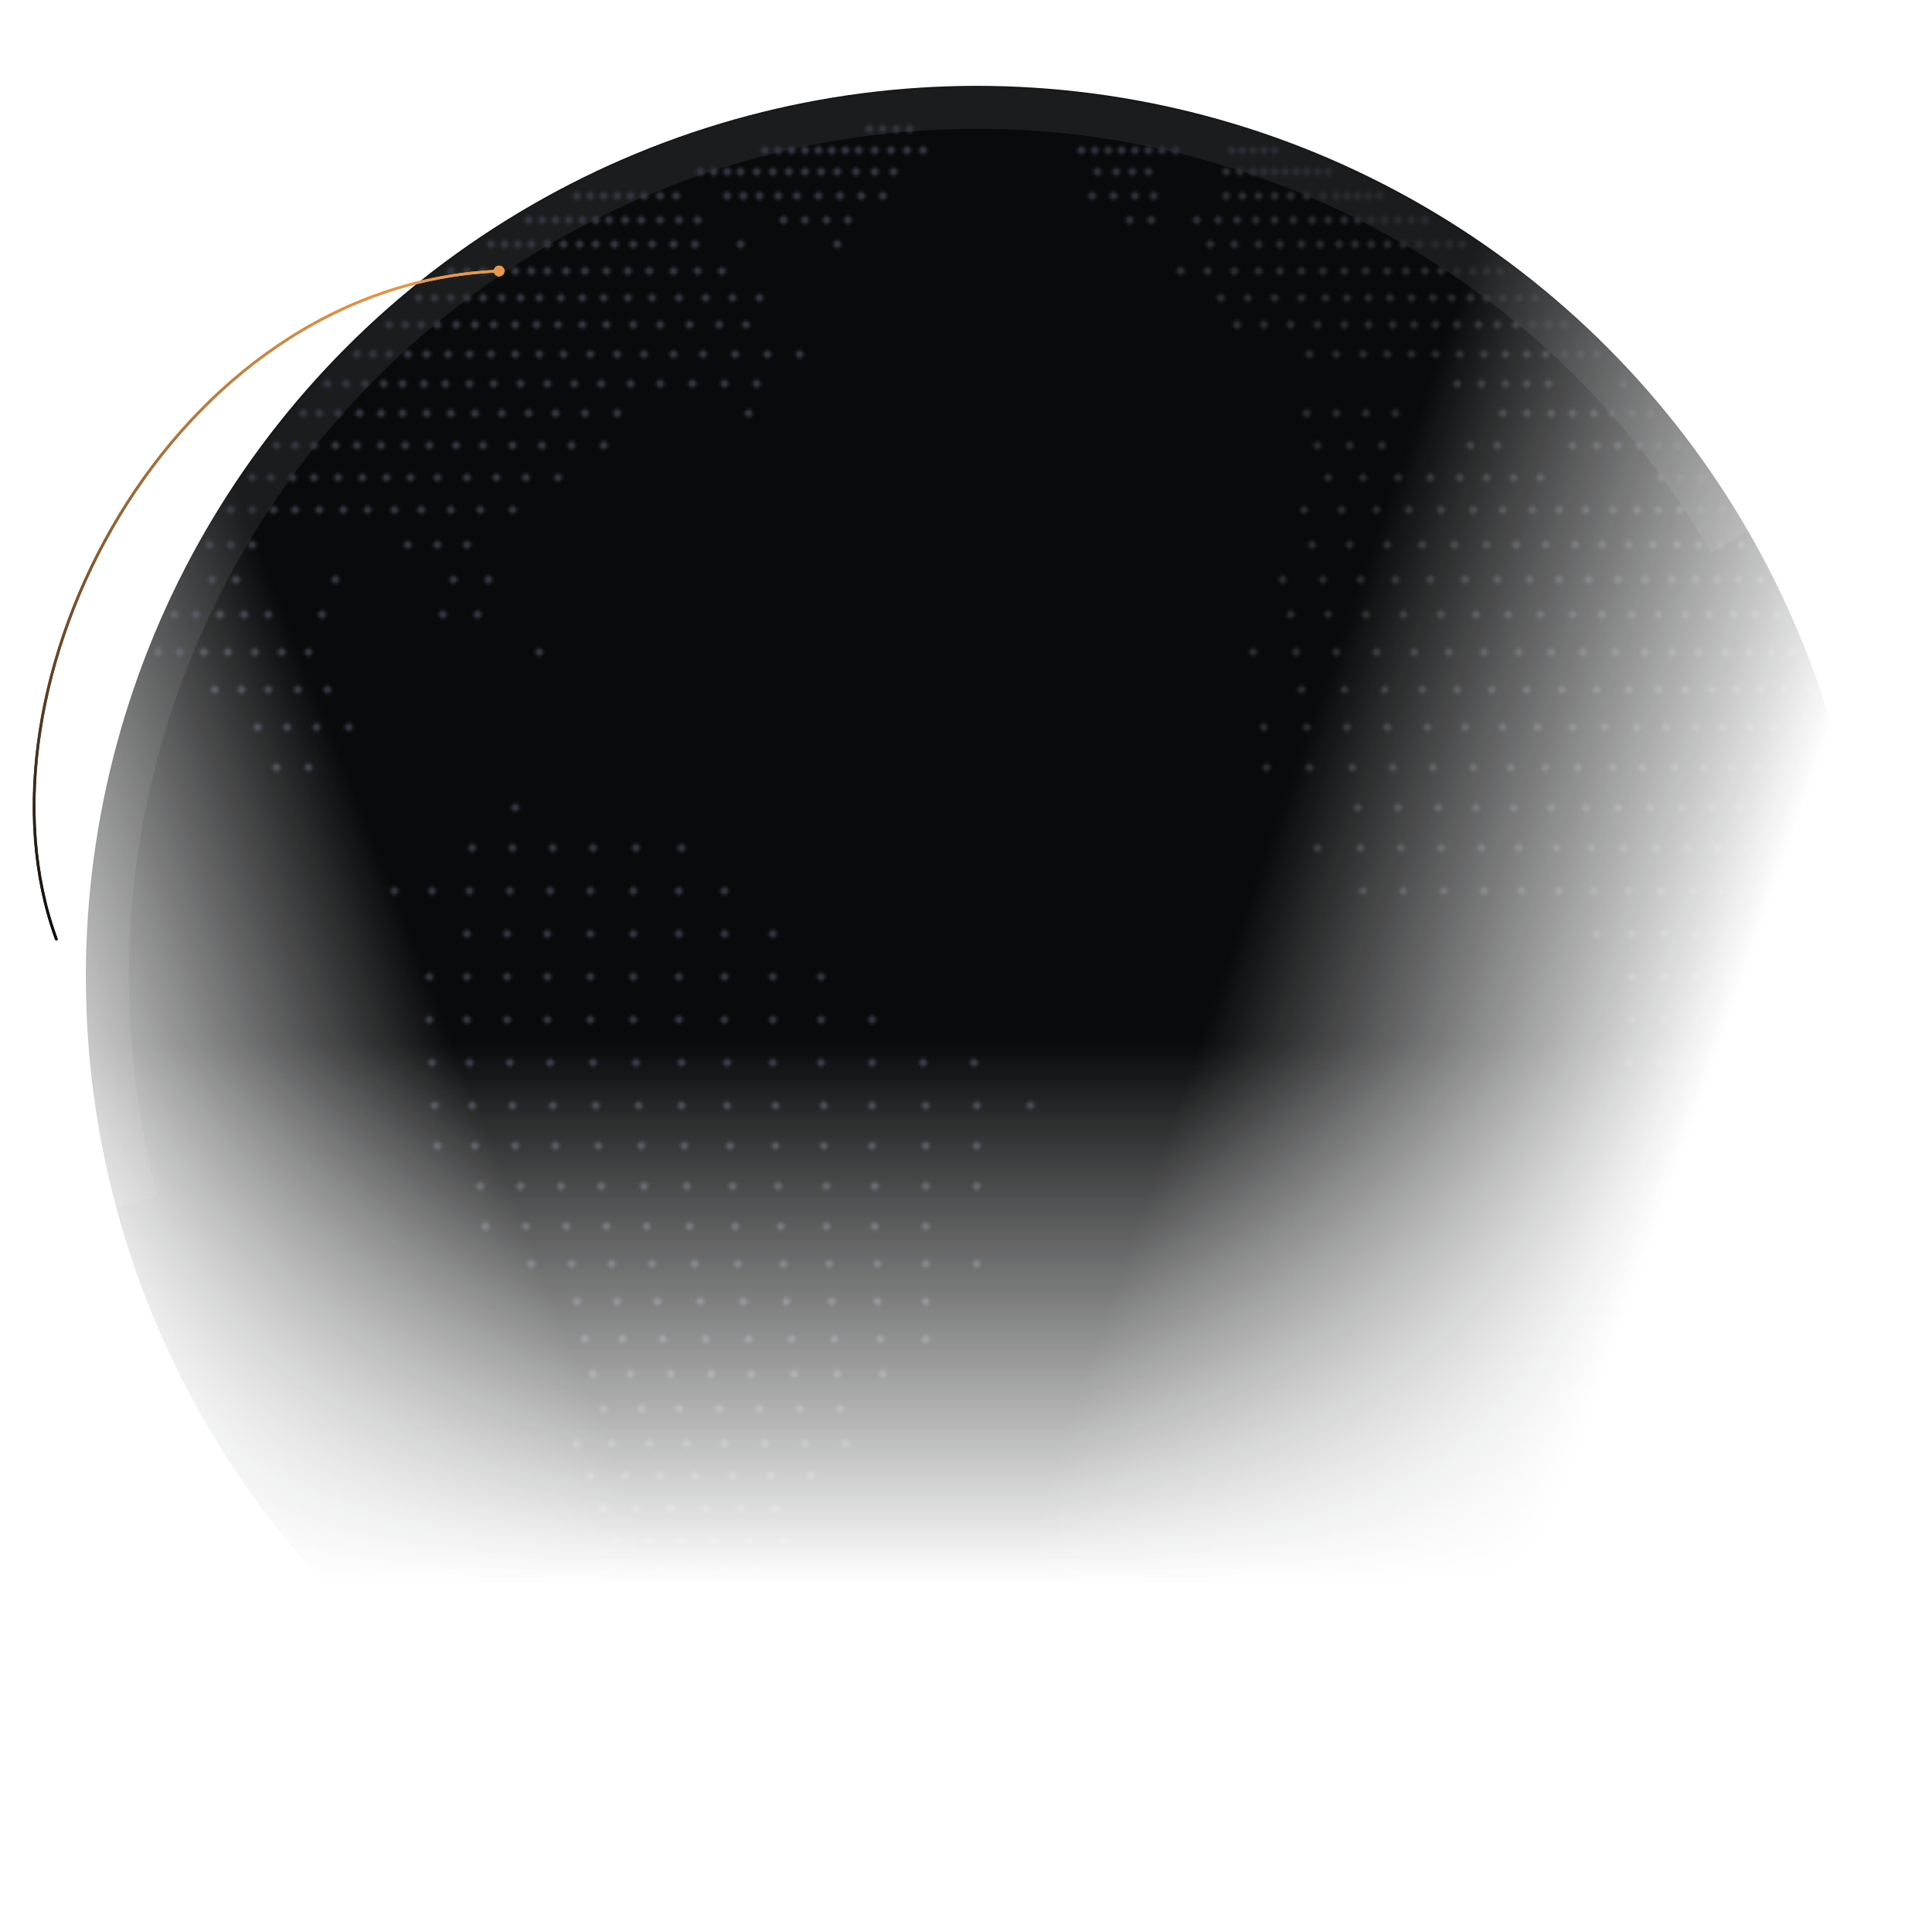 <svg width="720" height="720" viewBox="0 0 720 720" fill="none" xmlns="http://www.w3.org/2000/svg">
<mask id="mask0_1_2512" style="mask-type:alpha" maskUnits="userSpaceOnUse" x="0" y="0" width="720" height="720">
<mask id="mask1_1_2512" style="mask-type:alpha" maskUnits="userSpaceOnUse" x="0" y="0" width="720" height="720">
<path d="M708 720H12C5.373 720 0 714.627 0 708V12C0 5.373 5.373 0 12 0H708C714.627 0 720 5.373 720 12V708C720 714.627 714.627 720 708 720Z" fill="url(#paint0_linear_1_2512)"/>
</mask>
<g mask="url(#mask1_1_2512)">
<mask id="mask2_1_2512" style="mask-type:alpha" maskUnits="userSpaceOnUse" x="0" y="0" width="720" height="720">
<path d="M708 720H12C5.373 720 0 714.627 0 708V12C0 5.373 5.373 0 12 0H708C714.627 0 720 5.373 720 12V708C720 714.627 714.627 720 708 720Z" fill="url(#paint1_linear_1_2512)"/>
</mask>
<g mask="url(#mask2_1_2512)">
<path d="M708 720H12C5.373 720 0 714.627 0 708V12C0 5.373 5.373 0 12 0H708C714.627 0 720 5.373 720 12V708C720 714.627 714.627 720 708 720Z" fill="url(#paint2_linear_1_2512)"/>
</g>
</g>
</mask>
<g mask="url(#mask0_1_2512)">
<g filter="url(#filter0_f_1_2512)">
<path d="M651.819 202.25C611.365 132.18 546.816 79.206 470.2 53.199C393.584 27.191 310.126 29.923 235.375 60.886C160.624 91.849 99.678 148.931 63.893 221.497C28.107 294.063 19.923 377.163 40.864 455.316" stroke="white" stroke-opacity="0.24" stroke-width="3"/>
</g>
<g filter="url(#filter1_f_1_2512)">
<path d="M526 77.748C481.991 52.339 432.764 37.307 382.068 33.797C331.372 30.288 280.543 38.392 233.452 57.494C186.362 76.596 144.251 106.191 110.326 144.027C76.401 181.862 51.556 226.94 37.685 275.827" stroke="url(#paint3_linear_1_2512)" stroke-opacity="0.5" stroke-width="4"/>
</g>
<g clip-path="url(#clip0_1_2512)">
<circle cx="364" cy="364" r="332" fill="#090A0B"/>
<mask id="mask3_1_2512" style="mask-type:alpha" maskUnits="userSpaceOnUse" x="32" y="32" width="664" height="664">
<circle cx="364" cy="364" r="332" fill="black"/>
</mask>
<g mask="url(#mask3_1_2512)">
<g filter="url(#filter2_f_1_2512)">
<path d="M651.52 198C611.247 128.245 546.989 75.51 470.718 49.619C394.446 23.729 311.364 26.448 236.949 57.272C162.534 88.096 101.863 144.921 66.238 217.16C30.614 289.4 22.466 372.127 43.313 449.928" stroke="#EFEFEE" stroke-opacity="0.08" stroke-width="32"/>
</g>
</g>
<mask id="mask4_1_2512" style="mask-type:alpha" maskUnits="userSpaceOnUse" x="36" y="36" width="657" height="656">
<circle cx="192" cy="301" r="1.5" fill="#31353F"/>
<circle cx="191" cy="316" r="1.5" fill="#31353F"/>
<circle cx="206" cy="316" r="1.5" fill="#31353F"/>
<circle cx="221" cy="316" r="1.5" fill="#31353F"/>
<circle cx="237" cy="316" r="1.5" fill="#31353F"/>
<circle cx="254" cy="316" r="1.5" fill="#31353F"/>
<circle cx="176" cy="316" r="1.5" fill="#31353F"/>
<circle cx="270" cy="332" r="1.5" fill="#31353F"/>
<circle cx="288" cy="348" r="1.5" fill="#31353F"/>
<circle cx="306" cy="364" r="1.5" fill="#31353F"/>
<circle cx="325" cy="380" r="1.5" fill="#31353F"/>
<circle cx="344" cy="396" r="1.5" fill="#31353F"/>
<circle cx="363" cy="396" r="1.5" fill="#31353F"/>
<circle cx="384" cy="412" r="1.5" fill="#31353F"/>
<circle cx="364" cy="412" r="1.5" fill="#31353F"/>
<circle cx="364" cy="427" r="1.5" fill="#31353F"/>
<circle cx="345" cy="427" r="1.5" fill="#31353F"/>
<circle cx="325" cy="427" r="1.5" fill="#31353F"/>
<circle cx="307" cy="427" r="1.5" fill="#31353F"/>
<circle cx="289" cy="427" r="1.5" fill="#31353F"/>
<circle cx="272" cy="427" r="1.5" fill="#31353F"/>
<circle cx="255" cy="427" r="1.5" fill="#31353F"/>
<circle cx="239" cy="427" r="1.5" fill="#31353F"/>
<circle cx="223" cy="427" r="1.5" fill="#31353F"/>
<circle cx="207" cy="427" r="1.5" fill="#31353F"/>
<circle cx="192" cy="427" r="1.5" fill="#31353F"/>
<circle cx="177" cy="427" r="1.5" fill="#31353F"/>
<circle cx="163" cy="427" r="1.5" fill="#31353F"/>
<circle cx="364" cy="442" r="1.5" fill="#31353F"/>
<circle cx="345" cy="442" r="1.5" fill="#31353F"/>
<circle cx="345" cy="457" r="1.5" fill="#31353F"/>
<circle cx="364" cy="471" r="1.5" fill="#31353F"/>
<circle cx="345" cy="471" r="1.5" fill="#31353F"/>
<circle cx="345" cy="485" r="1.5" fill="#31353F"/>
<circle cx="327" cy="485" r="1.5" fill="#31353F"/>
<circle cx="310" cy="485" r="1.5" fill="#31353F"/>
<circle cx="293" cy="485" r="1.5" fill="#31353F"/>
<circle cx="277" cy="485" r="1.5" fill="#31353F"/>
<circle cx="261" cy="485" r="1.5" fill="#31353F"/>
<circle cx="245" cy="485" r="1.5" fill="#31353F"/>
<circle cx="230" cy="485" r="1.5" fill="#31353F"/>
<circle cx="215" cy="485" r="1.5" fill="#31353F"/>
<circle cx="345" cy="499" r="1.5" fill="#31353F"/>
<circle cx="328" cy="499" r="1.5" fill="#31353F"/>
<circle cx="329" cy="512" r="1.5" fill="#31353F"/>
<circle cx="313" cy="525" r="1.5" fill="#31353F"/>
<circle cx="315" cy="538" r="1.5" fill="#31353F"/>
<circle cx="300" cy="538" r="1.5" fill="#31353F"/>
<circle cx="302" cy="550" r="1.5" fill="#31353F"/>
<circle cx="289" cy="562" r="1.5" fill="#31353F"/>
<circle cx="279" cy="574" r="1.5" fill="#31353F"/>
<circle cx="282" cy="585" r="1.5" fill="#31353F"/>
<circle cx="286" cy="596" r="1.5" fill="#31353F"/>
<circle cx="278" cy="607" r="1.5" fill="#31353F"/>
<circle cx="283" cy="617" r="1.5" fill="#31353F"/>
<circle cx="288" cy="627" r="1.5" fill="#31353F"/>
<circle cx="284" cy="637" r="1.5" fill="#31353F"/>
<circle cx="276" cy="637" r="1.5" fill="#31353F"/>
<circle cx="268" cy="637" r="1.5" fill="#31353F"/>
<circle cx="260" cy="637" r="1.5" fill="#31353F"/>
<circle cx="278" cy="627" r="1.5" fill="#31353F"/>
<circle cx="269" cy="627" r="1.5" fill="#31353F"/>
<circle cx="260" cy="627" r="1.5" fill="#31353F"/>
<circle cx="251" cy="627" r="1.5" fill="#31353F"/>
<circle cx="298" cy="627" r="1.5" fill="#31353F"/>
<circle cx="305" cy="617" r="1.5" fill="#31353F"/>
<circle cx="308" cy="627" r="1.5" fill="#31353F"/>
<circle cx="273" cy="617" r="1.5" fill="#31353F"/>
<circle cx="263" cy="617" r="1.5" fill="#31353F"/>
<circle cx="253" cy="617" r="1.5" fill="#31353F"/>
<circle cx="243" cy="617" r="1.5" fill="#31353F"/>
<circle cx="268" cy="607" r="1.5" fill="#31353F"/>
<circle cx="258" cy="607" r="1.5" fill="#31353F"/>
<circle cx="248" cy="607" r="1.5" fill="#31353F"/>
<circle cx="238" cy="607" r="1.5" fill="#31353F"/>
<circle cx="274" cy="596" r="1.5" fill="#31353F"/>
<circle cx="263" cy="596" r="1.5" fill="#31353F"/>
<circle cx="252" cy="596" r="1.5" fill="#31353F"/>
<circle cx="241" cy="596" r="1.5" fill="#31353F"/>
<circle cx="230" cy="596" r="1.5" fill="#31353F"/>
<circle cx="270" cy="585" r="1.5" fill="#31353F"/>
<circle cx="258" cy="585" r="1.5" fill="#31353F"/>
<circle cx="246" cy="585" r="1.5" fill="#31353F"/>
<circle cx="235" cy="585" r="1.5" fill="#31353F"/>
<circle cx="266" cy="574" r="1.5" fill="#31353F"/>
<circle cx="254" cy="574" r="1.5" fill="#31353F"/>
<circle cx="242" cy="574" r="1.5" fill="#31353F"/>
<circle cx="230" cy="574" r="1.5" fill="#31353F"/>
<circle cx="292" cy="574" r="1.5" fill="#31353F"/>
<circle cx="276" cy="562" r="1.5" fill="#31353F"/>
<circle cx="263" cy="562" r="1.5" fill="#31353F"/>
<circle cx="250" cy="562" r="1.5" fill="#31353F"/>
<circle cx="237" cy="562" r="1.5" fill="#31353F"/>
<circle cx="225" cy="562" r="1.5" fill="#31353F"/>
<circle cx="287" cy="550" r="1.5" fill="#31353F"/>
<circle cx="273" cy="550" r="1.5" fill="#31353F"/>
<circle cx="259" cy="550" r="1.5" fill="#31353F"/>
<circle cx="246" cy="550" r="1.5" fill="#31353F"/>
<circle cx="233" cy="550" r="1.5" fill="#31353F"/>
<circle cx="220" cy="550" r="1.5" fill="#31353F"/>
<circle cx="285" cy="538" r="1.5" fill="#31353F"/>
<circle cx="270" cy="538" r="1.5" fill="#31353F"/>
<circle cx="256" cy="538" r="1.5" fill="#31353F"/>
<circle cx="242" cy="538" r="1.5" fill="#31353F"/>
<circle cx="228" cy="538" r="1.5" fill="#31353F"/>
<circle cx="215" cy="538" r="1.5" fill="#31353F"/>
<circle cx="298" cy="525" r="1.5" fill="#31353F"/>
<circle cx="283" cy="525" r="1.5" fill="#31353F"/>
<circle cx="268" cy="525" r="1.5" fill="#31353F"/>
<circle cx="253" cy="525" r="1.5" fill="#31353F"/>
<circle cx="239" cy="525" r="1.5" fill="#31353F"/>
<circle cx="225" cy="525" r="1.5" fill="#31353F"/>
<circle cx="312" cy="512" r="1.5" fill="#31353F"/>
<circle cx="296" cy="512" r="1.5" fill="#31353F"/>
<circle cx="280" cy="512" r="1.5" fill="#31353F"/>
<circle cx="265" cy="512" r="1.5" fill="#31353F"/>
<circle cx="250" cy="512" r="1.5" fill="#31353F"/>
<circle cx="235" cy="512" r="1.5" fill="#31353F"/>
<circle cx="221" cy="512" r="1.5" fill="#31353F"/>
<circle cx="311" cy="499" r="1.5" fill="#31353F"/>
<circle cx="295" cy="499" r="1.5" fill="#31353F"/>
<circle cx="279" cy="499" r="1.5" fill="#31353F"/>
<circle cx="263" cy="499" r="1.5" fill="#31353F"/>
<circle cx="247" cy="499" r="1.5" fill="#31353F"/>
<circle cx="232" cy="499" r="1.5" fill="#31353F"/>
<circle cx="218" cy="499" r="1.5" fill="#31353F"/>
<circle cx="327" cy="471" r="1.5" fill="#31353F"/>
<circle cx="309" cy="471" r="1.5" fill="#31353F"/>
<circle cx="292" cy="471" r="1.5" fill="#31353F"/>
<circle cx="275" cy="471" r="1.5" fill="#31353F"/>
<circle cx="259" cy="471" r="1.5" fill="#31353F"/>
<circle cx="243" cy="471" r="1.5" fill="#31353F"/>
<circle cx="228" cy="471" r="1.5" fill="#31353F"/>
<circle cx="213" cy="471" r="1.5" fill="#31353F"/>
<circle cx="198" cy="471" r="1.5" fill="#31353F"/>
<circle cx="326" cy="457" r="1.5" fill="#31353F"/>
<circle cx="308" cy="457" r="1.5" fill="#31353F"/>
<circle cx="291" cy="457" r="1.5" fill="#31353F"/>
<circle cx="274" cy="457" r="1.5" fill="#31353F"/>
<circle cx="257" cy="457" r="1.5" fill="#31353F"/>
<circle cx="241" cy="457" r="1.5" fill="#31353F"/>
<circle cx="226" cy="457" r="1.5" fill="#31353F"/>
<circle cx="211" cy="457" r="1.5" fill="#31353F"/>
<circle cx="196" cy="457" r="1.5" fill="#31353F"/>
<circle cx="181" cy="457" r="1.5" fill="#31353F"/>
<circle cx="326" cy="442" r="1.5" fill="#31353F"/>
<circle cx="308" cy="442" r="1.5" fill="#31353F"/>
<circle cx="290" cy="442" r="1.5" fill="#31353F"/>
<circle cx="273" cy="442" r="1.5" fill="#31353F"/>
<circle cx="256" cy="442" r="1.5" fill="#31353F"/>
<circle cx="240" cy="442" r="1.5" fill="#31353F"/>
<circle cx="224" cy="442" r="1.5" fill="#31353F"/>
<circle cx="209" cy="442" r="1.5" fill="#31353F"/>
<circle cx="194" cy="442" r="1.5" fill="#31353F"/>
<circle cx="179" cy="442" r="1.5" fill="#31353F"/>
<circle cx="345" cy="412" r="1.5" fill="#31353F"/>
<circle cx="325" cy="412" r="1.5" fill="#31353F"/>
<circle cx="307" cy="412" r="1.5" fill="#31353F"/>
<circle cx="289" cy="412" r="1.5" fill="#31353F"/>
<circle cx="271" cy="412" r="1.5" fill="#31353F"/>
<circle cx="254" cy="412" r="1.5" fill="#31353F"/>
<circle cx="238" cy="412" r="1.5" fill="#31353F"/>
<circle cx="222" cy="412" r="1.5" fill="#31353F"/>
<circle cx="206" cy="412" r="1.5" fill="#31353F"/>
<circle cx="191" cy="412" r="1.5" fill="#31353F"/>
<circle cx="176" cy="412" r="1.5" fill="#31353F"/>
<circle cx="162" cy="412" r="1.5" fill="#31353F"/>
<circle cx="325" cy="396" r="1.5" fill="#31353F"/>
<circle cx="306" cy="396" r="1.5" fill="#31353F"/>
<circle cx="288" cy="396" r="1.5" fill="#31353F"/>
<circle cx="271" cy="396" r="1.5" fill="#31353F"/>
<circle cx="254" cy="396" r="1.5" fill="#31353F"/>
<circle cx="237" cy="396" r="1.5" fill="#31353F"/>
<circle cx="221" cy="396" r="1.5" fill="#31353F"/>
<circle cx="205" cy="396" r="1.5" fill="#31353F"/>
<circle cx="190" cy="396" r="1.5" fill="#31353F"/>
<circle cx="175" cy="396" r="1.5" fill="#31353F"/>
<circle cx="161" cy="396" r="1.5" fill="#31353F"/>
<circle cx="306" cy="380" r="1.5" fill="#31353F"/>
<circle cx="288" cy="380" r="1.5" fill="#31353F"/>
<circle cx="270" cy="380" r="1.5" fill="#31353F"/>
<circle cx="253" cy="380" r="1.5" fill="#31353F"/>
<circle cx="236" cy="380" r="1.5" fill="#31353F"/>
<circle cx="220" cy="380" r="1.5" fill="#31353F"/>
<circle cx="204" cy="380" r="1.5" fill="#31353F"/>
<circle cx="189" cy="380" r="1.5" fill="#31353F"/>
<circle cx="174" cy="380" r="1.5" fill="#31353F"/>
<circle cx="160" cy="380" r="1.5" fill="#31353F"/>
<circle cx="288" cy="364" r="1.5" fill="#31353F"/>
<circle cx="270" cy="364" r="1.5" fill="#31353F"/>
<circle cx="253" cy="364" r="1.5" fill="#31353F"/>
<circle cx="236" cy="364" r="1.5" fill="#31353F"/>
<circle cx="220" cy="364" r="1.5" fill="#31353F"/>
<circle cx="204" cy="364" r="1.5" fill="#31353F"/>
<circle cx="189" cy="364" r="1.5" fill="#31353F"/>
<circle cx="174" cy="364" r="1.5" fill="#31353F"/>
<circle cx="160" cy="364" r="1.5" fill="#31353F"/>
<circle cx="270" cy="348" r="1.5" fill="#31353F"/>
<circle cx="253" cy="348" r="1.5" fill="#31353F"/>
<circle cx="236" cy="348" r="1.5" fill="#31353F"/>
<circle cx="220" cy="348" r="1.5" fill="#31353F"/>
<circle cx="204" cy="348" r="1.5" fill="#31353F"/>
<circle cx="189" cy="348" r="1.5" fill="#31353F"/>
<circle cx="174" cy="348" r="1.5" fill="#31353F"/>
<circle cx="253" cy="332" r="1.5" fill="#31353F"/>
<circle cx="236" cy="332" r="1.5" fill="#31353F"/>
<circle cx="220" cy="332" r="1.5" fill="#31353F"/>
<circle cx="205" cy="332" r="1.5" fill="#31353F"/>
<circle cx="190" cy="332" r="1.5" fill="#31353F"/>
<circle cx="175" cy="332" r="1.5" fill="#31353F"/>
<circle cx="161" cy="332" r="1.5" fill="#31353F"/>
<circle cx="147" cy="332" r="1.5" fill="#31353F"/>
<circle cx="339" cy="48" r="1.5" fill="#31353F"/>
<circle cx="334" cy="48" r="1.5" fill="#31353F"/>
<circle cx="329" cy="48" r="1.5" fill="#31353F"/>
<circle cx="324" cy="48" r="1.5" fill="#31353F"/>
<circle cx="344" cy="56" r="1.5" fill="#31353F"/>
<circle cx="338" cy="56" r="1.5" fill="#31353F"/>
<circle cx="332" cy="56" r="1.5" fill="#31353F"/>
<circle cx="326" cy="56" r="1.5" fill="#31353F"/>
<circle cx="320" cy="56" r="1.5" fill="#31353F"/>
<circle cx="315" cy="56" r="1.5" fill="#31353F"/>
<circle cx="310" cy="56" r="1.5" fill="#31353F"/>
<circle cx="305" cy="56" r="1.5" fill="#31353F"/>
<circle cx="300" cy="56" r="1.5" fill="#31353F"/>
<circle cx="295" cy="56" r="1.5" fill="#31353F"/>
<circle cx="290" cy="56" r="1.5" fill="#31353F"/>
<circle cx="285" cy="56" r="1.5" fill="#31353F"/>
<circle cx="333" cy="64" r="1.5" fill="#31353F"/>
<circle cx="329" cy="73" r="1.5" fill="#31353F"/>
<circle cx="316" cy="82" r="1.5" fill="#31353F"/>
<circle cx="312" cy="91" r="1.5" fill="#31353F"/>
<circle cx="276" cy="91" r="1.5" fill="#31353F"/>
<circle cx="269" cy="101" r="1.5" fill="#31353F"/>
<circle cx="283" cy="111" r="1.5" fill="#31353F"/>
<circle cx="278" cy="121" r="1.5" fill="#31353F"/>
<circle cx="298" cy="132" r="1.5" fill="#31353F"/>
<circle cx="282" cy="143" r="1.5" fill="#31353F"/>
<circle cx="279" cy="154" r="1.5" fill="#31353F"/>
<circle cx="230" cy="154" r="1.5" fill="#31353F"/>
<circle cx="225" cy="166" r="1.5" fill="#31353F"/>
<circle cx="208" cy="178" r="1.5" fill="#31353F"/>
<circle cx="191" cy="190" r="1.5" fill="#31353F"/>
<circle cx="179" cy="190" r="1.5" fill="#31353F"/>
<circle cx="174" cy="203" r="1.5" fill="#31353F"/>
<circle cx="169" cy="216" r="1.5" fill="#31353F"/>
<circle cx="165" cy="229" r="1.5" fill="#31353F"/>
<circle cx="178" cy="229" r="1.5" fill="#31353F"/>
<circle cx="125" cy="216" r="1.5" fill="#31353F"/>
<circle cx="120" cy="229" r="1.5" fill="#31353F"/>
<circle cx="100" cy="229" r="1.5" fill="#31353F"/>
<circle cx="91" cy="229" r="1.5" fill="#31353F"/>
<circle cx="82" cy="229" r="1.5" fill="#31353F"/>
<circle cx="73" cy="229" r="1.5" fill="#31353F"/>
<circle cx="65" cy="229" r="1.5" fill="#31353F"/>
<circle cx="88" cy="216" r="1.5" fill="#31353F"/>
<circle cx="79" cy="216" r="1.5" fill="#31353F"/>
<circle cx="201" cy="243" r="1.5" fill="#31353F"/>
<circle cx="115" cy="243" r="1.5" fill="#31353F"/>
<circle cx="111" cy="257" r="1.5" fill="#31353F"/>
<circle cx="122" cy="257" r="1.5" fill="#31353F"/>
<circle cx="130" cy="271" r="1.5" fill="#31353F"/>
<circle cx="118" cy="271" r="1.5" fill="#31353F"/>
<circle cx="115" cy="286" r="1.5" fill="#31353F"/>
<circle cx="107" cy="271" r="1.5" fill="#31353F"/>
<circle cx="103" cy="286" r="1.5" fill="#31353F"/>
<circle cx="96" cy="271" r="1.5" fill="#31353F"/>
<circle cx="100" cy="257" r="1.5" fill="#31353F"/>
<circle cx="90" cy="257" r="1.5" fill="#31353F"/>
<circle cx="80" cy="257" r="1.5" fill="#31353F"/>
<circle cx="105" cy="243" r="1.5" fill="#31353F"/>
<circle cx="95" cy="243" r="1.5" fill="#31353F"/>
<circle cx="85" cy="243" r="1.5" fill="#31353F"/>
<circle cx="76" cy="243" r="1.5" fill="#31353F"/>
<circle cx="67" cy="243" r="1.5" fill="#31353F"/>
<circle cx="59" cy="243" r="1.5" fill="#31353F"/>
<circle cx="182" cy="216" r="1.5" fill="#31353F"/>
<circle cx="163" cy="203" r="1.5" fill="#31353F"/>
<circle cx="152" cy="203" r="1.5" fill="#31353F"/>
<circle cx="94" cy="203" r="1.5" fill="#31353F"/>
<circle cx="86" cy="203" r="1.5" fill="#31353F"/>
<circle cx="78" cy="203" r="1.5" fill="#31353F"/>
<circle cx="168" cy="190" r="1.5" fill="#31353F"/>
<circle cx="157" cy="190" r="1.5" fill="#31353F"/>
<circle cx="147" cy="190" r="1.5" fill="#31353F"/>
<circle cx="137" cy="190" r="1.5" fill="#31353F"/>
<circle cx="128" cy="190" r="1.5" fill="#31353F"/>
<circle cx="119" cy="190" r="1.5" fill="#31353F"/>
<circle cx="110" cy="190" r="1.5" fill="#31353F"/>
<circle cx="102" cy="190" r="1.5" fill="#31353F"/>
<circle cx="94" cy="190" r="1.5" fill="#31353F"/>
<circle cx="86" cy="190" r="1.5" fill="#31353F"/>
<circle cx="196" cy="178" r="1.5" fill="#31353F"/>
<circle cx="185" cy="178" r="1.5" fill="#31353F"/>
<circle cx="174" cy="178" r="1.5" fill="#31353F"/>
<circle cx="163" cy="178" r="1.5" fill="#31353F"/>
<circle cx="153" cy="178" r="1.5" fill="#31353F"/>
<circle cx="144" cy="178" r="1.5" fill="#31353F"/>
<circle cx="135" cy="178" r="1.5" fill="#31353F"/>
<circle cx="126" cy="178" r="1.5" fill="#31353F"/>
<circle cx="117" cy="178" r="1.5" fill="#31353F"/>
<circle cx="109" cy="178" r="1.5" fill="#31353F"/>
<circle cx="101" cy="178" r="1.5" fill="#31353F"/>
<circle cx="94" cy="178" r="1.5" fill="#31353F"/>
<circle cx="213" cy="166" r="1.5" fill="#31353F"/>
<circle cx="202" cy="166" r="1.5" fill="#31353F"/>
<circle cx="191" cy="166" r="1.5" fill="#31353F"/>
<circle cx="180" cy="166" r="1.5" fill="#31353F"/>
<circle cx="170" cy="166" r="1.5" fill="#31353F"/>
<circle cx="160" cy="166" r="1.5" fill="#31353F"/>
<circle cx="151" cy="166" r="1.5" fill="#31353F"/>
<circle cx="142" cy="166" r="1.5" fill="#31353F"/>
<circle cx="133" cy="166" r="1.5" fill="#31353F"/>
<circle cx="125" cy="166" r="1.5" fill="#31353F"/>
<circle cx="117" cy="166" r="1.5" fill="#31353F"/>
<circle cx="110" cy="166" r="1.5" fill="#31353F"/>
<circle cx="103" cy="166" r="1.5" fill="#31353F"/>
<circle cx="218" cy="154" r="1.5" fill="#31353F"/>
<circle cx="207" cy="154" r="1.5" fill="#31353F"/>
<circle cx="197" cy="154" r="1.5" fill="#31353F"/>
<circle cx="187" cy="154" r="1.5" fill="#31353F"/>
<circle cx="177" cy="154" r="1.5" fill="#31353F"/>
<circle cx="168" cy="154" r="1.5" fill="#31353F"/>
<circle cx="159" cy="154" r="1.5" fill="#31353F"/>
<circle cx="150" cy="154" r="1.5" fill="#31353F"/>
<circle cx="142" cy="154" r="1.5" fill="#31353F"/>
<circle cx="134" cy="154" r="1.5" fill="#31353F"/>
<circle cx="126" cy="154" r="1.5" fill="#31353F"/>
<circle cx="119" cy="154" r="1.5" fill="#31353F"/>
<circle cx="113" cy="154" r="1.5" fill="#31353F"/>
<circle cx="270" cy="143" r="1.5" fill="#31353F"/>
<circle cx="258" cy="143" r="1.5" fill="#31353F"/>
<circle cx="246" cy="143" r="1.5" fill="#31353F"/>
<circle cx="235" cy="143" r="1.5" fill="#31353F"/>
<circle cx="224" cy="143" r="1.5" fill="#31353F"/>
<circle cx="214" cy="143" r="1.5" fill="#31353F"/>
<circle cx="204" cy="143" r="1.5" fill="#31353F"/>
<circle cx="194" cy="143" r="1.5" fill="#31353F"/>
<circle cx="184" cy="143" r="1.5" fill="#31353F"/>
<circle cx="175" cy="143" r="1.5" fill="#31353F"/>
<circle cx="166" cy="143" r="1.5" fill="#31353F"/>
<circle cx="158" cy="143" r="1.5" fill="#31353F"/>
<circle cx="150" cy="143" r="1.5" fill="#31353F"/>
<circle cx="143" cy="143" r="1.5" fill="#31353F"/>
<circle cx="136" cy="143" r="1.5" fill="#31353F"/>
<circle cx="129" cy="143" r="1.5" fill="#31353F"/>
<circle cx="122" cy="143" r="1.5" fill="#31353F"/>
<circle cx="286" cy="132" r="1.5" fill="#31353F"/>
<circle cx="274" cy="132" r="1.5" fill="#31353F"/>
<circle cx="262" cy="132" r="1.5" fill="#31353F"/>
<circle cx="251" cy="132" r="1.5" fill="#31353F"/>
<circle cx="240" cy="132" r="1.5" fill="#31353F"/>
<circle cx="230" cy="132" r="1.5" fill="#31353F"/>
<circle cx="220" cy="132" r="1.5" fill="#31353F"/>
<circle cx="210" cy="132" r="1.5" fill="#31353F"/>
<circle cx="201" cy="132" r="1.5" fill="#31353F"/>
<circle cx="192" cy="132" r="1.5" fill="#31353F"/>
<circle cx="183" cy="132" r="1.5" fill="#31353F"/>
<circle cx="175" cy="132" r="1.5" fill="#31353F"/>
<circle cx="167" cy="132" r="1.5" fill="#31353F"/>
<circle cx="159" cy="132" r="1.5" fill="#31353F"/>
<circle cx="152" cy="132" r="1.5" fill="#31353F"/>
<circle cx="145" cy="132" r="1.5" fill="#31353F"/>
<circle cx="139" cy="132" r="1.5" fill="#31353F"/>
<circle cx="133" cy="132" r="1.5" fill="#31353F"/>
<circle cx="268" cy="121" r="1.5" fill="#31353F"/>
<circle cx="257" cy="121" r="1.5" fill="#31353F"/>
<circle cx="246" cy="121" r="1.5" fill="#31353F"/>
<circle cx="236" cy="121" r="1.5" fill="#31353F"/>
<circle cx="226" cy="121" r="1.5" fill="#31353F"/>
<circle cx="217" cy="121" r="1.5" fill="#31353F"/>
<circle cx="208" cy="121" r="1.5" fill="#31353F"/>
<circle cx="200" cy="121" r="1.5" fill="#31353F"/>
<circle cx="192" cy="121" r="1.5" fill="#31353F"/>
<circle cx="184" cy="121" r="1.5" fill="#31353F"/>
<circle cx="177" cy="121" r="1.5" fill="#31353F"/>
<circle cx="170" cy="121" r="1.5" fill="#31353F"/>
<circle cx="163" cy="121" r="1.5" fill="#31353F"/>
<circle cx="157" cy="121" r="1.5" fill="#31353F"/>
<circle cx="151" cy="121" r="1.5" fill="#31353F"/>
<circle cx="145" cy="121" r="1.5" fill="#31353F"/>
<circle cx="273" cy="111" r="1.5" fill="#31353F"/>
<circle cx="263" cy="111" r="1.5" fill="#31353F"/>
<circle cx="253" cy="111" r="1.5" fill="#31353F"/>
<circle cx="243" cy="111" r="1.5" fill="#31353F"/>
<circle cx="234" cy="111" r="1.5" fill="#31353F"/>
<circle cx="225" cy="111" r="1.5" fill="#31353F"/>
<circle cx="217" cy="111" r="1.5" fill="#31353F"/>
<circle cx="209" cy="111" r="1.5" fill="#31353F"/>
<circle cx="201" cy="111" r="1.5" fill="#31353F"/>
<circle cx="194" cy="111" r="1.5" fill="#31353F"/>
<circle cx="187" cy="111" r="1.5" fill="#31353F"/>
<circle cx="180" cy="111" r="1.5" fill="#31353F"/>
<circle cx="174" cy="111" r="1.5" fill="#31353F"/>
<circle cx="168" cy="111" r="1.5" fill="#31353F"/>
<circle cx="162" cy="111" r="1.5" fill="#31353F"/>
<circle cx="156" cy="111" r="1.5" fill="#31353F"/>
<circle cx="260" cy="101" r="1.5" fill="#31353F"/>
<circle cx="251" cy="101" r="1.5" fill="#31353F"/>
<circle cx="242" cy="101" r="1.5" fill="#31353F"/>
<circle cx="234" cy="101" r="1.5" fill="#31353F"/>
<circle cx="226" cy="101" r="1.5" fill="#31353F"/>
<circle cx="218" cy="101" r="1.5" fill="#31353F"/>
<circle cx="211" cy="101" r="1.5" fill="#31353F"/>
<circle cx="204" cy="101" r="1.5" fill="#31353F"/>
<circle cx="198" cy="101" r="1.5" fill="#31353F"/>
<circle cx="192" cy="101" r="1.5" fill="#31353F"/>
<circle cx="186" cy="101" r="1.5" fill="#31353F"/>
<circle cx="180" cy="101" r="1.5" fill="#31353F"/>
<circle cx="174" cy="101" r="1.5" fill="#31353F"/>
<circle cx="168" cy="101" r="1.5" fill="#31353F"/>
<circle cx="259" cy="91" r="1.5" fill="#31353F"/>
<circle cx="251" cy="91" r="1.5" fill="#31353F"/>
<circle cx="243" cy="91" r="1.5" fill="#31353F"/>
<circle cx="236" cy="91" r="1.5" fill="#31353F"/>
<circle cx="229" cy="91" r="1.5" fill="#31353F"/>
<circle cx="222" cy="91" r="1.5" fill="#31353F"/>
<circle cx="216" cy="91" r="1.5" fill="#31353F"/>
<circle cx="210" cy="91" r="1.5" fill="#31353F"/>
<circle cx="204" cy="91" r="1.5" fill="#31353F"/>
<circle cx="198" cy="91" r="1.5" fill="#31353F"/>
<circle cx="193" cy="91" r="1.5" fill="#31353F"/>
<circle cx="188" cy="91" r="1.5" fill="#31353F"/>
<circle cx="183" cy="91" r="1.5" fill="#31353F"/>
<circle cx="308" cy="82" r="1.5" fill="#31353F"/>
<circle cx="300" cy="82" r="1.5" fill="#31353F"/>
<circle cx="292" cy="82" r="1.5" fill="#31353F"/>
<circle cx="260" cy="82" r="1.5" fill="#31353F"/>
<circle cx="253" cy="82" r="1.5" fill="#31353F"/>
<circle cx="246" cy="82" r="1.5" fill="#31353F"/>
<circle cx="239" cy="82" r="1.5" fill="#31353F"/>
<circle cx="233" cy="82" r="1.5" fill="#31353F"/>
<circle cx="227" cy="82" r="1.5" fill="#31353F"/>
<circle cx="222" cy="82" r="1.5" fill="#31353F"/>
<circle cx="217" cy="82" r="1.5" fill="#31353F"/>
<circle cx="212" cy="82" r="1.5" fill="#31353F"/>
<circle cx="207" cy="82" r="1.5" fill="#31353F"/>
<circle cx="202" cy="82" r="1.5" fill="#31353F"/>
<circle cx="197" cy="82" r="1.5" fill="#31353F"/>
<circle cx="321" cy="73" r="1.5" fill="#31353F"/>
<circle cx="313" cy="73" r="1.5" fill="#31353F"/>
<circle cx="305" cy="73" r="1.5" fill="#31353F"/>
<circle cx="297" cy="73" r="1.5" fill="#31353F"/>
<circle cx="290" cy="73" r="1.5" fill="#31353F"/>
<circle cx="283" cy="73" r="1.5" fill="#31353F"/>
<circle cx="277" cy="73" r="1.5" fill="#31353F"/>
<circle cx="271" cy="73" r="1.5" fill="#31353F"/>
<circle cx="252" cy="73" r="1.5" fill="#31353F"/>
<circle cx="246" cy="73" r="1.5" fill="#31353F"/>
<circle cx="240" cy="73" r="1.5" fill="#31353F"/>
<circle cx="235" cy="73" r="1.5" fill="#31353F"/>
<circle cx="230" cy="73" r="1.5" fill="#31353F"/>
<circle cx="225" cy="73" r="1.5" fill="#31353F"/>
<circle cx="220" cy="73" r="1.5" fill="#31353F"/>
<circle cx="215" cy="73" r="1.5" fill="#31353F"/>
<circle cx="326" cy="64" r="1.5" fill="#31353F"/>
<circle cx="319" cy="64" r="1.5" fill="#31353F"/>
<circle cx="312" cy="64" r="1.5" fill="#31353F"/>
<circle cx="306" cy="64" r="1.5" fill="#31353F"/>
<circle cx="300" cy="64" r="1.5" fill="#31353F"/>
<circle cx="294" cy="64" r="1.5" fill="#31353F"/>
<circle cx="288" cy="64" r="1.5" fill="#31353F"/>
<circle cx="282" cy="64" r="1.5" fill="#31353F"/>
<circle cx="276" cy="64" r="1.5" fill="#31353F"/>
<circle cx="271" cy="64" r="1.5" fill="#31353F"/>
<circle cx="266" cy="64" r="1.5" fill="#31353F"/>
<circle cx="261" cy="64" r="1.5" fill="#31353F"/>
<circle cx="602" cy="562" r="1.5" fill="#31353F"/>
<circle cx="610" cy="550" r="1.5" fill="#31353F"/>
<circle cx="618" cy="538" r="1.5" fill="#31353F"/>
<circle cx="609" cy="538" r="1.5" fill="#31353F"/>
<circle cx="600" cy="538" r="1.5" fill="#31353F"/>
<circle cx="626" cy="538" r="1.5" fill="#31353F"/>
<circle cx="633" cy="525" r="1.5" fill="#31353F"/>
<circle cx="640" cy="512" r="1.5" fill="#31353F"/>
<circle cx="654" cy="499" r="1.5" fill="#31353F"/>
<circle cx="652" cy="485" r="1.5" fill="#31353F"/>
<circle cx="660" cy="485" r="1.5" fill="#31353F"/>
<circle cx="673" cy="471" r="1.5" fill="#31353F"/>
<circle cx="678" cy="457" r="1.5" fill="#31353F"/>
<circle cx="682" cy="442" r="1.5" fill="#31353F"/>
<circle cx="677" cy="427" r="1.5" fill="#31353F"/>
<circle cx="685" cy="427" r="1.5" fill="#31353F"/>
<circle cx="680" cy="412" r="1.5" fill="#31353F"/>
<circle cx="688" cy="412" r="1.5" fill="#31353F"/>
<circle cx="682" cy="396" r="1.5" fill="#31353F"/>
<circle cx="683" cy="380" r="1.5" fill="#31353F"/>
<circle cx="683" cy="364" r="1.5" fill="#31353F"/>
<circle cx="691" cy="348" r="1.5" fill="#31353F"/>
<circle cx="690" cy="332" r="1.5" fill="#31353F"/>
<circle cx="688" cy="316" r="1.5" fill="#31353F"/>
<circle cx="686" cy="301" r="1.5" fill="#31353F"/>
<circle cx="682" cy="286" r="1.5" fill="#31353F"/>
<circle cx="678" cy="271" r="1.5" fill="#31353F"/>
<circle cx="674" cy="257" r="1.5" fill="#31353F"/>
<circle cx="668" cy="243" r="1.5" fill="#31353F"/>
<circle cx="662" cy="229" r="1.5" fill="#31353F"/>
<circle cx="656" cy="216" r="1.5" fill="#31353F"/>
<circle cx="649" cy="203" r="1.5" fill="#31353F"/>
<circle cx="642" cy="190" r="1.5" fill="#31353F"/>
<circle cx="634" cy="178" r="1.5" fill="#31353F"/>
<circle cx="625" cy="166" r="1.5" fill="#31353F"/>
<circle cx="615" cy="154" r="1.5" fill="#31353F"/>
<circle cx="605" cy="143" r="1.5" fill="#31353F"/>
<circle cx="595" cy="132" r="1.5" fill="#31353F"/>
<circle cx="583" cy="121" r="1.5" fill="#31353F"/>
<circle cx="572" cy="111" r="1.5" fill="#31353F"/>
<circle cx="559" cy="101" r="1.5" fill="#31353F"/>
<circle cx="545" cy="91" r="1.5" fill="#31353F"/>
<circle cx="531" cy="82" r="1.5" fill="#31353F"/>
<circle cx="514" cy="73" r="1.5" fill="#31353F"/>
<circle cx="495" cy="64" r="1.5" fill="#31353F"/>
<circle cx="475" cy="56" r="1.5" fill="#31353F"/>
<circle cx="471" cy="56" r="1.5" fill="#31353F"/>
<circle cx="467" cy="56" r="1.5" fill="#31353F"/>
<circle cx="463" cy="56" r="1.5" fill="#31353F"/>
<circle cx="459" cy="56" r="1.5" fill="#31353F"/>
<circle cx="438" cy="56" r="1.5" fill="#31353F"/>
<circle cx="433" cy="56" r="1.5" fill="#31353F"/>
<circle cx="428" cy="56" r="1.5" fill="#31353F"/>
<circle cx="423" cy="56" r="1.5" fill="#31353F"/>
<circle cx="418" cy="56" r="1.5" fill="#31353F"/>
<circle cx="413" cy="56" r="1.5" fill="#31353F"/>
<circle cx="408" cy="56" r="1.5" fill="#31353F"/>
<circle cx="403" cy="56" r="1.5" fill="#31353F"/>
<circle cx="491" cy="64" r="1.5" fill="#31353F"/>
<circle cx="487" cy="64" r="1.5" fill="#31353F"/>
<circle cx="483" cy="64" r="1.5" fill="#31353F"/>
<circle cx="479" cy="64" r="1.5" fill="#31353F"/>
<circle cx="475" cy="64" r="1.5" fill="#31353F"/>
<circle cx="471" cy="64" r="1.5" fill="#31353F"/>
<circle cx="467" cy="64" r="1.5" fill="#31353F"/>
<circle cx="462" cy="64" r="1.5" fill="#31353F"/>
<circle cx="457" cy="64" r="1.5" fill="#31353F"/>
<circle cx="428" cy="64" r="1.5" fill="#31353F"/>
<circle cx="422" cy="64" r="1.5" fill="#31353F"/>
<circle cx="416" cy="64" r="1.5" fill="#31353F"/>
<circle cx="409" cy="64" r="1.5" fill="#31353F"/>
<circle cx="510" cy="73" r="1.5" fill="#31353F"/>
<circle cx="506" cy="73" r="1.5" fill="#31353F"/>
<circle cx="502" cy="73" r="1.5" fill="#31353F"/>
<circle cx="498" cy="73" r="1.5" fill="#31353F"/>
<circle cx="493" cy="73" r="1.5" fill="#31353F"/>
<circle cx="487" cy="73" r="1.5" fill="#31353F"/>
<circle cx="481" cy="73" r="1.5" fill="#31353F"/>
<circle cx="475" cy="73" r="1.5" fill="#31353F"/>
<circle cx="469" cy="73" r="1.5" fill="#31353F"/>
<circle cx="463" cy="73" r="1.5" fill="#31353F"/>
<circle cx="457" cy="73" r="1.5" fill="#31353F"/>
<circle cx="430" cy="73" r="1.5" fill="#31353F"/>
<circle cx="423" cy="73" r="1.5" fill="#31353F"/>
<circle cx="415" cy="73" r="1.5" fill="#31353F"/>
<circle cx="407" cy="73" r="1.5" fill="#31353F"/>
<circle cx="526" cy="82" r="1.5" fill="#31353F"/>
<circle cx="521" cy="82" r="1.5" fill="#31353F"/>
<circle cx="516" cy="82" r="1.5" fill="#31353F"/>
<circle cx="511" cy="82" r="1.5" fill="#31353F"/>
<circle cx="506" cy="82" r="1.5" fill="#31353F"/>
<circle cx="501" cy="82" r="1.5" fill="#31353F"/>
<circle cx="495" cy="82" r="1.5" fill="#31353F"/>
<circle cx="489" cy="82" r="1.5" fill="#31353F"/>
<circle cx="482" cy="82" r="1.5" fill="#31353F"/>
<circle cx="475" cy="82" r="1.5" fill="#31353F"/>
<circle cx="468" cy="82" r="1.5" fill="#31353F"/>
<circle cx="461" cy="82" r="1.5" fill="#31353F"/>
<circle cx="454" cy="82" r="1.5" fill="#31353F"/>
<circle cx="446" cy="82" r="1.5" fill="#31353F"/>
<circle cx="429" cy="82" r="1.5" fill="#31353F"/>
<circle cx="421" cy="82" r="1.5" fill="#31353F"/>
<circle cx="540" cy="91" r="1.5" fill="#31353F"/>
<circle cx="535" cy="91" r="1.5" fill="#31353F"/>
<circle cx="529" cy="91" r="1.5" fill="#31353F"/>
<circle cx="523" cy="91" r="1.5" fill="#31353F"/>
<circle cx="517" cy="91" r="1.5" fill="#31353F"/>
<circle cx="511" cy="91" r="1.5" fill="#31353F"/>
<circle cx="505" cy="91" r="1.5" fill="#31353F"/>
<circle cx="499" cy="91" r="1.5" fill="#31353F"/>
<circle cx="492" cy="91" r="1.5" fill="#31353F"/>
<circle cx="485" cy="91" r="1.5" fill="#31353F"/>
<circle cx="477" cy="91" r="1.5" fill="#31353F"/>
<circle cx="469" cy="91" r="1.5" fill="#31353F"/>
<circle cx="460" cy="91" r="1.5" fill="#31353F"/>
<circle cx="451" cy="91" r="1.5" fill="#31353F"/>
<circle cx="554" cy="101" r="1.5" fill="#31353F"/>
<circle cx="549" cy="101" r="1.5" fill="#31353F"/>
<circle cx="543" cy="101" r="1.5" fill="#31353F"/>
<circle cx="537" cy="101" r="1.5" fill="#31353F"/>
<circle cx="531" cy="101" r="1.5" fill="#31353F"/>
<circle cx="524" cy="101" r="1.5" fill="#31353F"/>
<circle cx="517" cy="101" r="1.5" fill="#31353F"/>
<circle cx="509" cy="101" r="1.5" fill="#31353F"/>
<circle cx="501" cy="101" r="1.5" fill="#31353F"/>
<circle cx="493" cy="101" r="1.5" fill="#31353F"/>
<circle cx="485" cy="101" r="1.5" fill="#31353F"/>
<circle cx="477" cy="101" r="1.5" fill="#31353F"/>
<circle cx="469" cy="101" r="1.5" fill="#31353F"/>
<circle cx="460" cy="101" r="1.5" fill="#31353F"/>
<circle cx="450" cy="101" r="1.5" fill="#31353F"/>
<circle cx="440" cy="101" r="1.5" fill="#31353F"/>
<circle cx="566" cy="111" r="1.5" fill="#31353F"/>
<circle cx="560" cy="111" r="1.5" fill="#31353F"/>
<circle cx="554" cy="111" r="1.5" fill="#31353F"/>
<circle cx="548" cy="111" r="1.5" fill="#31353F"/>
<circle cx="541" cy="111" r="1.5" fill="#31353F"/>
<circle cx="534" cy="111" r="1.5" fill="#31353F"/>
<circle cx="526" cy="111" r="1.5" fill="#31353F"/>
<circle cx="518" cy="111" r="1.5" fill="#31353F"/>
<circle cx="510" cy="111" r="1.5" fill="#31353F"/>
<circle cx="502" cy="111" r="1.5" fill="#31353F"/>
<circle cx="494" cy="111" r="1.5" fill="#31353F"/>
<circle cx="485" cy="111" r="1.5" fill="#31353F"/>
<circle cx="475" cy="111" r="1.5" fill="#31353F"/>
<circle cx="465" cy="111" r="1.5" fill="#31353F"/>
<circle cx="455" cy="111" r="1.5" fill="#31353F"/>
<circle cx="577" cy="121" r="1.5" fill="#31353F"/>
<circle cx="571" cy="121" r="1.5" fill="#31353F"/>
<circle cx="565" cy="121" r="1.5" fill="#31353F"/>
<circle cx="558" cy="121" r="1.5" fill="#31353F"/>
<circle cx="551" cy="121" r="1.5" fill="#31353F"/>
<circle cx="543" cy="121" r="1.5" fill="#31353F"/>
<circle cx="535" cy="121" r="1.5" fill="#31353F"/>
<circle cx="527" cy="121" r="1.5" fill="#31353F"/>
<circle cx="519" cy="121" r="1.5" fill="#31353F"/>
<circle cx="510" cy="121" r="1.5" fill="#31353F"/>
<circle cx="501" cy="121" r="1.5" fill="#31353F"/>
<circle cx="491" cy="121" r="1.5" fill="#31353F"/>
<circle cx="481" cy="121" r="1.5" fill="#31353F"/>
<circle cx="471" cy="121" r="1.5" fill="#31353F"/>
<circle cx="461" cy="121" r="1.5" fill="#31353F"/>
<circle cx="589" cy="132" r="1.5" fill="#31353F"/>
<circle cx="583" cy="132" r="1.5" fill="#31353F"/>
<circle cx="576" cy="132" r="1.5" fill="#31353F"/>
<circle cx="569" cy="132" r="1.5" fill="#31353F"/>
<circle cx="561" cy="132" r="1.5" fill="#31353F"/>
<circle cx="553" cy="132" r="1.5" fill="#31353F"/>
<circle cx="544" cy="132" r="1.5" fill="#31353F"/>
<circle cx="535" cy="132" r="1.5" fill="#31353F"/>
<circle cx="526" cy="132" r="1.5" fill="#31353F"/>
<circle cx="517" cy="132" r="1.5" fill="#31353F"/>
<circle cx="508" cy="132" r="1.5" fill="#31353F"/>
<circle cx="498" cy="132" r="1.5" fill="#31353F"/>
<circle cx="488" cy="132" r="1.5" fill="#31353F"/>
<circle cx="577" cy="143" r="1.5" fill="#31353F"/>
<circle cx="569" cy="143" r="1.5" fill="#31353F"/>
<circle cx="561" cy="143" r="1.5" fill="#31353F"/>
<circle cx="552" cy="143" r="1.5" fill="#31353F"/>
<circle cx="543" cy="143" r="1.5" fill="#31353F"/>
<circle cx="608" cy="154" r="1.5" fill="#31353F"/>
<circle cx="601" cy="154" r="1.5" fill="#31353F"/>
<circle cx="594" cy="154" r="1.5" fill="#31353F"/>
<circle cx="586" cy="154" r="1.5" fill="#31353F"/>
<circle cx="578" cy="154" r="1.5" fill="#31353F"/>
<circle cx="569" cy="154" r="1.5" fill="#31353F"/>
<circle cx="560" cy="154" r="1.5" fill="#31353F"/>
<circle cx="520" cy="154" r="1.5" fill="#31353F"/>
<circle cx="509" cy="154" r="1.5" fill="#31353F"/>
<circle cx="498" cy="154" r="1.5" fill="#31353F"/>
<circle cx="487" cy="154" r="1.5" fill="#31353F"/>
<circle cx="618" cy="166" r="1.5" fill="#31353F"/>
<circle cx="611" cy="166" r="1.5" fill="#31353F"/>
<circle cx="603" cy="166" r="1.5" fill="#31353F"/>
<circle cx="595" cy="166" r="1.5" fill="#31353F"/>
<circle cx="586" cy="166" r="1.5" fill="#31353F"/>
<circle cx="558" cy="166" r="1.5" fill="#31353F"/>
<circle cx="548" cy="166" r="1.5" fill="#31353F"/>
<circle cx="515" cy="166" r="1.5" fill="#31353F"/>
<circle cx="503" cy="166" r="1.5" fill="#31353F"/>
<circle cx="491" cy="166" r="1.5" fill="#31353F"/>
<circle cx="626" cy="178" r="1.5" fill="#31353F"/>
<circle cx="619" cy="178" r="1.5" fill="#31353F"/>
<circle cx="574" cy="178" r="1.5" fill="#31353F"/>
<circle cx="564" cy="178" r="1.5" fill="#31353F"/>
<circle cx="554" cy="178" r="1.5" fill="#31353F"/>
<circle cx="544" cy="178" r="1.5" fill="#31353F"/>
<circle cx="533" cy="178" r="1.5" fill="#31353F"/>
<circle cx="521" cy="178" r="1.5" fill="#31353F"/>
<circle cx="508" cy="178" r="1.5" fill="#31353F"/>
<circle cx="495" cy="178" r="1.5" fill="#31353F"/>
<circle cx="634" cy="190" r="1.5" fill="#31353F"/>
<circle cx="626" cy="190" r="1.5" fill="#31353F"/>
<circle cx="618" cy="190" r="1.5" fill="#31353F"/>
<circle cx="610" cy="190" r="1.5" fill="#31353F"/>
<circle cx="601" cy="190" r="1.5" fill="#31353F"/>
<circle cx="591" cy="190" r="1.5" fill="#31353F"/>
<circle cx="581" cy="190" r="1.5" fill="#31353F"/>
<circle cx="571" cy="190" r="1.5" fill="#31353F"/>
<circle cx="560" cy="190" r="1.5" fill="#31353F"/>
<circle cx="549" cy="190" r="1.5" fill="#31353F"/>
<circle cx="537" cy="190" r="1.5" fill="#31353F"/>
<circle cx="525" cy="190" r="1.5" fill="#31353F"/>
<circle cx="513" cy="190" r="1.5" fill="#31353F"/>
<circle cx="500" cy="190" r="1.5" fill="#31353F"/>
<circle cx="486" cy="190" r="1.5" fill="#31353F"/>
<circle cx="641" cy="203" r="1.5" fill="#31353F"/>
<circle cx="633" cy="203" r="1.5" fill="#31353F"/>
<circle cx="625" cy="203" r="1.5" fill="#31353F"/>
<circle cx="616" cy="203" r="1.5" fill="#31353F"/>
<circle cx="607" cy="203" r="1.5" fill="#31353F"/>
<circle cx="597" cy="203" r="1.5" fill="#31353F"/>
<circle cx="587" cy="203" r="1.5" fill="#31353F"/>
<circle cx="576" cy="203" r="1.5" fill="#31353F"/>
<circle cx="565" cy="203" r="1.5" fill="#31353F"/>
<circle cx="554" cy="203" r="1.5" fill="#31353F"/>
<circle cx="542" cy="203" r="1.5" fill="#31353F"/>
<circle cx="530" cy="203" r="1.5" fill="#31353F"/>
<circle cx="517" cy="203" r="1.5" fill="#31353F"/>
<circle cx="503" cy="203" r="1.5" fill="#31353F"/>
<circle cx="489" cy="203" r="1.5" fill="#31353F"/>
<circle cx="648" cy="216" r="1.5" fill="#31353F"/>
<circle cx="640" cy="216" r="1.5" fill="#31353F"/>
<circle cx="632" cy="216" r="1.5" fill="#31353F"/>
<circle cx="623" cy="216" r="1.5" fill="#31353F"/>
<circle cx="613" cy="216" r="1.5" fill="#31353F"/>
<circle cx="603" cy="216" r="1.5" fill="#31353F"/>
<circle cx="592" cy="216" r="1.5" fill="#31353F"/>
<circle cx="581" cy="216" r="1.5" fill="#31353F"/>
<circle cx="570" cy="216" r="1.5" fill="#31353F"/>
<circle cx="558" cy="216" r="1.5" fill="#31353F"/>
<circle cx="546" cy="216" r="1.5" fill="#31353F"/>
<circle cx="533" cy="216" r="1.5" fill="#31353F"/>
<circle cx="520" cy="216" r="1.5" fill="#31353F"/>
<circle cx="507" cy="216" r="1.5" fill="#31353F"/>
<circle cx="493" cy="216" r="1.5" fill="#31353F"/>
<circle cx="478" cy="216" r="1.5" fill="#31353F"/>
<circle cx="654" cy="229" r="1.5" fill="#31353F"/>
<circle cx="646" cy="229" r="1.5" fill="#31353F"/>
<circle cx="637" cy="229" r="1.5" fill="#31353F"/>
<circle cx="628" cy="229" r="1.5" fill="#31353F"/>
<circle cx="618" cy="229" r="1.5" fill="#31353F"/>
<circle cx="608" cy="229" r="1.5" fill="#31353F"/>
<circle cx="597" cy="229" r="1.5" fill="#31353F"/>
<circle cx="586" cy="229" r="1.5" fill="#31353F"/>
<circle cx="574" cy="229" r="1.5" fill="#31353F"/>
<circle cx="562" cy="229" r="1.5" fill="#31353F"/>
<circle cx="550" cy="229" r="1.5" fill="#31353F"/>
<circle cx="537" cy="229" r="1.5" fill="#31353F"/>
<circle cx="523" cy="229" r="1.5" fill="#31353F"/>
<circle cx="509" cy="229" r="1.5" fill="#31353F"/>
<circle cx="495" cy="229" r="1.5" fill="#31353F"/>
<circle cx="481" cy="229" r="1.5" fill="#31353F"/>
<circle cx="660" cy="243" r="1.5" fill="#31353F"/>
<circle cx="652" cy="243" r="1.5" fill="#31353F"/>
<circle cx="643" cy="243" r="1.5" fill="#31353F"/>
<circle cx="633" cy="243" r="1.5" fill="#31353F"/>
<circle cx="623" cy="243" r="1.5" fill="#31353F"/>
<circle cx="613" cy="243" r="1.5" fill="#31353F"/>
<circle cx="602" cy="243" r="1.5" fill="#31353F"/>
<circle cx="590" cy="243" r="1.5" fill="#31353F"/>
<circle cx="578" cy="243" r="1.5" fill="#31353F"/>
<circle cx="566" cy="243" r="1.5" fill="#31353F"/>
<circle cx="553" cy="243" r="1.5" fill="#31353F"/>
<circle cx="540" cy="243" r="1.5" fill="#31353F"/>
<circle cx="527" cy="243" r="1.5" fill="#31353F"/>
<circle cx="513" cy="243" r="1.5" fill="#31353F"/>
<circle cx="498" cy="243" r="1.5" fill="#31353F"/>
<circle cx="483" cy="243" r="1.5" fill="#31353F"/>
<circle cx="467" cy="243" r="1.5" fill="#31353F"/>
<circle cx="665" cy="257" r="1.5" fill="#31353F"/>
<circle cx="656" cy="257" r="1.5" fill="#31353F"/>
<circle cx="647" cy="257" r="1.5" fill="#31353F"/>
<circle cx="638" cy="257" r="1.5" fill="#31353F"/>
<circle cx="628" cy="257" r="1.5" fill="#31353F"/>
<circle cx="618" cy="257" r="1.5" fill="#31353F"/>
<circle cx="607" cy="257" r="1.5" fill="#31353F"/>
<circle cx="595" cy="257" r="1.5" fill="#31353F"/>
<circle cx="582" cy="257" r="1.5" fill="#31353F"/>
<circle cx="569" cy="257" r="1.5" fill="#31353F"/>
<circle cx="556" cy="257" r="1.5" fill="#31353F"/>
<circle cx="543" cy="257" r="1.5" fill="#31353F"/>
<circle cx="530" cy="257" r="1.5" fill="#31353F"/>
<circle cx="516" cy="257" r="1.5" fill="#31353F"/>
<circle cx="501" cy="257" r="1.5" fill="#31353F"/>
<circle cx="485" cy="257" r="1.5" fill="#31353F"/>
<circle cx="670" cy="271" r="1.5" fill="#31353F"/>
<circle cx="661" cy="271" r="1.5" fill="#31353F"/>
<circle cx="652" cy="271" r="1.5" fill="#31353F"/>
<circle cx="642" cy="271" r="1.5" fill="#31353F"/>
<circle cx="632" cy="271" r="1.5" fill="#31353F"/>
<circle cx="621" cy="271" r="1.5" fill="#31353F"/>
<circle cx="610" cy="271" r="1.5" fill="#31353F"/>
<circle cx="598" cy="271" r="1.5" fill="#31353F"/>
<circle cx="586" cy="271" r="1.5" fill="#31353F"/>
<circle cx="573" cy="271" r="1.5" fill="#31353F"/>
<circle cx="560" cy="271" r="1.5" fill="#31353F"/>
<circle cx="546" cy="271" r="1.5" fill="#31353F"/>
<circle cx="532" cy="271" r="1.5" fill="#31353F"/>
<circle cx="517" cy="271" r="1.5" fill="#31353F"/>
<circle cx="502" cy="271" r="1.5" fill="#31353F"/>
<circle cx="487" cy="271" r="1.5" fill="#31353F"/>
<circle cx="471" cy="271" r="1.5" fill="#31353F"/>
<circle cx="674" cy="286" r="1.5" fill="#31353F"/>
<circle cx="665" cy="286" r="1.5" fill="#31353F"/>
<circle cx="655" cy="286" r="1.5" fill="#31353F"/>
<circle cx="645" cy="286" r="1.5" fill="#31353F"/>
<circle cx="635" cy="286" r="1.5" fill="#31353F"/>
<circle cx="624" cy="286" r="1.5" fill="#31353F"/>
<circle cx="612" cy="286" r="1.5" fill="#31353F"/>
<circle cx="601" cy="286" r="1.5" fill="#31353F"/>
<circle cx="588" cy="286" r="1.5" fill="#31353F"/>
<circle cx="576" cy="286" r="1.5" fill="#31353F"/>
<circle cx="563" cy="286" r="1.5" fill="#31353F"/>
<circle cx="549" cy="286" r="1.5" fill="#31353F"/>
<circle cx="534" cy="286" r="1.5" fill="#31353F"/>
<circle cx="519" cy="286" r="1.5" fill="#31353F"/>
<circle cx="504" cy="286" r="1.5" fill="#31353F"/>
<circle cx="488" cy="286" r="1.5" fill="#31353F"/>
<circle cx="472" cy="286" r="1.5" fill="#31353F"/>
<circle cx="677" cy="301" r="1.5" fill="#31353F"/>
<circle cx="668" cy="301" r="1.5" fill="#31353F"/>
<circle cx="658" cy="301" r="1.5" fill="#31353F"/>
<circle cx="648" cy="301" r="1.5" fill="#31353F"/>
<circle cx="638" cy="301" r="1.5" fill="#31353F"/>
<circle cx="627" cy="301" r="1.5" fill="#31353F"/>
<circle cx="615" cy="301" r="1.5" fill="#31353F"/>
<circle cx="603" cy="301" r="1.5" fill="#31353F"/>
<circle cx="591" cy="301" r="1.5" fill="#31353F"/>
<circle cx="578" cy="301" r="1.5" fill="#31353F"/>
<circle cx="564" cy="301" r="1.5" fill="#31353F"/>
<circle cx="550" cy="301" r="1.5" fill="#31353F"/>
<circle cx="536" cy="301" r="1.5" fill="#31353F"/>
<circle cx="521" cy="301" r="1.5" fill="#31353F"/>
<circle cx="506" cy="301" r="1.5" fill="#31353F"/>
<circle cx="680" cy="316" r="1.5" fill="#31353F"/>
<circle cx="671" cy="316" r="1.5" fill="#31353F"/>
<circle cx="661" cy="316" r="1.5" fill="#31353F"/>
<circle cx="651" cy="316" r="1.5" fill="#31353F"/>
<circle cx="640" cy="316" r="1.5" fill="#31353F"/>
<circle cx="629" cy="316" r="1.5" fill="#31353F"/>
<circle cx="617" cy="316" r="1.5" fill="#31353F"/>
<circle cx="605" cy="316" r="1.5" fill="#31353F"/>
<circle cx="593" cy="316" r="1.5" fill="#31353F"/>
<circle cx="580" cy="316" r="1.5" fill="#31353F"/>
<circle cx="566" cy="316" r="1.5" fill="#31353F"/>
<circle cx="552" cy="316" r="1.5" fill="#31353F"/>
<circle cx="537" cy="316" r="1.5" fill="#31353F"/>
<circle cx="522" cy="316" r="1.5" fill="#31353F"/>
<circle cx="507" cy="316" r="1.5" fill="#31353F"/>
<circle cx="491" cy="316" r="1.5" fill="#31353F"/>
<circle cx="681" cy="332" r="1.5" fill="#31353F"/>
<circle cx="672" cy="332" r="1.5" fill="#31353F"/>
<circle cx="662" cy="332" r="1.5" fill="#31353F"/>
<circle cx="652" cy="332" r="1.5" fill="#31353F"/>
<circle cx="641" cy="332" r="1.5" fill="#31353F"/>
<circle cx="631" cy="332" r="1.5" fill="#31353F"/>
<circle cx="619" cy="332" r="1.5" fill="#31353F"/>
<circle cx="607" cy="332" r="1.5" fill="#31353F"/>
<circle cx="594" cy="332" r="1.5" fill="#31353F"/>
<circle cx="581" cy="332" r="1.5" fill="#31353F"/>
<circle cx="567" cy="332" r="1.5" fill="#31353F"/>
<circle cx="553" cy="332" r="1.5" fill="#31353F"/>
<circle cx="538" cy="332" r="1.5" fill="#31353F"/>
<circle cx="523" cy="332" r="1.5" fill="#31353F"/>
<circle cx="508" cy="332" r="1.5" fill="#31353F"/>
<circle cx="683" cy="348" r="1.5" fill="#31353F"/>
<circle cx="674" cy="348" r="1.5" fill="#31353F"/>
<circle cx="664" cy="348" r="1.5" fill="#31353F"/>
<circle cx="654" cy="348" r="1.5" fill="#31353F"/>
<circle cx="643" cy="348" r="1.5" fill="#31353F"/>
<circle cx="632" cy="348" r="1.5" fill="#31353F"/>
<circle cx="620" cy="348" r="1.5" fill="#31353F"/>
<circle cx="608" cy="348" r="1.5" fill="#31353F"/>
<circle cx="595" cy="348" r="1.5" fill="#31353F"/>
<circle cx="674" cy="364" r="1.5" fill="#31353F"/>
<circle cx="664" cy="364" r="1.5" fill="#31353F"/>
<circle cx="654" cy="364" r="1.5" fill="#31353F"/>
<circle cx="643" cy="364" r="1.5" fill="#31353F"/>
<circle cx="632" cy="364" r="1.5" fill="#31353F"/>
<circle cx="620" cy="364" r="1.5" fill="#31353F"/>
<circle cx="608" cy="364" r="1.5" fill="#31353F"/>
<circle cx="674" cy="380" r="1.5" fill="#31353F"/>
<circle cx="664" cy="380" r="1.5" fill="#31353F"/>
<circle cx="654" cy="380" r="1.5" fill="#31353F"/>
<circle cx="643" cy="380" r="1.5" fill="#31353F"/>
<circle cx="632" cy="380" r="1.5" fill="#31353F"/>
<circle cx="620" cy="380" r="1.5" fill="#31353F"/>
<circle cx="608" cy="380" r="1.5" fill="#31353F"/>
<circle cx="673" cy="396" r="1.5" fill="#31353F"/>
<circle cx="663" cy="396" r="1.5" fill="#31353F"/>
<circle cx="653" cy="396" r="1.5" fill="#31353F"/>
<circle cx="642" cy="396" r="1.5" fill="#31353F"/>
<circle cx="631" cy="396" r="1.5" fill="#31353F"/>
<circle cx="619" cy="396" r="1.5" fill="#31353F"/>
<circle cx="607" cy="396" r="1.5" fill="#31353F"/>
<circle cx="671" cy="412" r="1.5" fill="#31353F"/>
<circle cx="661" cy="412" r="1.5" fill="#31353F"/>
<circle cx="651" cy="412" r="1.5" fill="#31353F"/>
<circle cx="640" cy="412" r="1.5" fill="#31353F"/>
<circle cx="629" cy="412" r="1.5" fill="#31353F"/>
<circle cx="618" cy="412" r="1.5" fill="#31353F"/>
<circle cx="668" cy="427" r="1.5" fill="#31353F"/>
<circle cx="659" cy="427" r="1.5" fill="#31353F"/>
<circle cx="649" cy="427" r="1.5" fill="#31353F"/>
<circle cx="638" cy="427" r="1.5" fill="#31353F"/>
<circle cx="627" cy="427" r="1.5" fill="#31353F"/>
<circle cx="616" cy="427" r="1.5" fill="#31353F"/>
<circle cx="674" cy="442" r="1.5" fill="#31353F"/>
<circle cx="665" cy="442" r="1.5" fill="#31353F"/>
<circle cx="656" cy="442" r="1.5" fill="#31353F"/>
<circle cx="646" cy="442" r="1.5" fill="#31353F"/>
<circle cx="635" cy="442" r="1.5" fill="#31353F"/>
<circle cx="624" cy="442" r="1.5" fill="#31353F"/>
<circle cx="613" cy="442" r="1.5" fill="#31353F"/>
<circle cx="670" cy="457" r="1.5" fill="#31353F"/>
<circle cx="661" cy="457" r="1.5" fill="#31353F"/>
<circle cx="652" cy="457" r="1.5" fill="#31353F"/>
<circle cx="642" cy="457" r="1.5" fill="#31353F"/>
<circle cx="632" cy="457" r="1.5" fill="#31353F"/>
<circle cx="621" cy="457" r="1.5" fill="#31353F"/>
<circle cx="610" cy="457" r="1.5" fill="#31353F"/>
<circle cx="598" cy="457" r="1.5" fill="#31353F"/>
<circle cx="665" cy="471" r="1.5" fill="#31353F"/>
<circle cx="657" cy="471" r="1.5" fill="#31353F"/>
<circle cx="648" cy="471" r="1.5" fill="#31353F"/>
<circle cx="638" cy="471" r="1.5" fill="#31353F"/>
<circle cx="628" cy="471" r="1.5" fill="#31353F"/>
<circle cx="617" cy="471" r="1.5" fill="#31353F"/>
<circle cx="606" cy="471" r="1.5" fill="#31353F"/>
<circle cx="594" cy="471" r="1.5" fill="#31353F"/>
<circle cx="643" cy="485" r="1.5" fill="#31353F"/>
<circle cx="633" cy="485" r="1.5" fill="#31353F"/>
<circle cx="623" cy="485" r="1.5" fill="#31353F"/>
<circle cx="613" cy="485" r="1.5" fill="#31353F"/>
<circle cx="602" cy="485" r="1.5" fill="#31353F"/>
<circle cx="646" cy="499" r="1.5" fill="#31353F"/>
<circle cx="637" cy="499" r="1.5" fill="#31353F"/>
<circle cx="628" cy="499" r="1.5" fill="#31353F"/>
<circle cx="618" cy="499" r="1.5" fill="#31353F"/>
<circle cx="608" cy="499" r="1.5" fill="#31353F"/>
<circle cx="597" cy="499" r="1.5" fill="#31353F"/>
<circle cx="631" cy="512" r="1.5" fill="#31353F"/>
<circle cx="622" cy="512" r="1.5" fill="#31353F"/>
<circle cx="613" cy="512" r="1.5" fill="#31353F"/>
<circle cx="603" cy="512" r="1.5" fill="#31353F"/>
<circle cx="592" cy="512" r="1.5" fill="#31353F"/>
<circle cx="625" cy="525" r="1.5" fill="#31353F"/>
<circle cx="616" cy="525" r="1.5" fill="#31353F"/>
<circle cx="607" cy="525" r="1.5" fill="#31353F"/>
<circle cx="597" cy="525" r="1.5" fill="#31353F"/>
<circle cx="587" cy="525" r="1.5" fill="#31353F"/>
<circle cx="603" cy="550" r="1.5" fill="#31353F"/>
<circle cx="594" cy="550" r="1.5" fill="#31353F"/>
</mask>
<g mask="url(#mask4_1_2512)">
<circle cx="364" cy="364" r="332" fill="url(#paint4_linear_1_2512)"/>
</g>
</g>
</g>
<g style="mix-blend-mode:plus-lighter">
<path d="M186.131 101C63.132 106 -13.5 256 21 350" stroke="url(#paint5_linear_1_2512)" stroke-linecap="round"/>
</g>
<g style="mix-blend-mode:plus-lighter">
<path d="M186.131 101C63.132 106 -13.5 256 21 350" stroke="url(#paint6_linear_1_2512)" stroke-linecap="round"/>
</g>
<circle cx="186" cy="101" r="2" fill="#E7994B"/>
<g style="mix-blend-mode:plus-lighter">
<circle cx="186" cy="101" r="2" fill="#E7994B"/>
</g>
<defs>
<filter id="filter0_f_1_2512" x="24" y="30" width="633.119" height="429.704" filterUnits="userSpaceOnUse" color-interpolation-filters="sRGB">
<feFlood flood-opacity="0" result="BackgroundImageFix"/>
<feBlend mode="normal" in="SourceGraphic" in2="BackgroundImageFix" result="shape"/>
<feGaussianBlur stdDeviation="2" result="effect1_foregroundBlur_1_2512"/>
</filter>
<filter id="filter1_f_1_2512" x="31.761" y="27" width="499.239" height="253.373" filterUnits="userSpaceOnUse" color-interpolation-filters="sRGB">
<feFlood flood-opacity="0" result="BackgroundImageFix"/>
<feBlend mode="normal" in="SourceGraphic" in2="BackgroundImageFix" result="shape"/>
<feGaussianBlur stdDeviation="2" result="effect1_foregroundBlur_1_2512"/>
</filter>
<filter id="filter2_f_1_2512" x="-8" y="-8" width="697.377" height="486.069" filterUnits="userSpaceOnUse" color-interpolation-filters="sRGB">
<feFlood flood-opacity="0" result="BackgroundImageFix"/>
<feBlend mode="normal" in="SourceGraphic" in2="BackgroundImageFix" result="shape"/>
<feGaussianBlur stdDeviation="12" result="effect1_foregroundBlur_1_2512"/>
</filter>
<linearGradient id="paint0_linear_1_2512" x1="360" y1="5.37507e-05" x2="360" y2="720" gradientUnits="userSpaceOnUse">
<stop/>
<stop offset="0.541"/>
<stop offset="0.82" stop-opacity="0"/>
</linearGradient>
<linearGradient id="paint1_linear_1_2512" x1="720" y1="720" x2="-145.707" y2="418.826" gradientUnits="userSpaceOnUse">
<stop offset="0.199" stop-opacity="0"/>
<stop offset="0.4"/>
<stop offset="1"/>
</linearGradient>
<linearGradient id="paint2_linear_1_2512" x1="4.29153e-05" y1="720" x2="868.762" y2="379.002" gradientUnits="userSpaceOnUse">
<stop offset="0.118" stop-opacity="0"/>
<stop offset="0.298"/>
<stop offset="1"/>
</linearGradient>
<linearGradient id="paint3_linear_1_2512" x1="516" y1="367" x2="75" y2="367" gradientUnits="userSpaceOnUse">
<stop stop-color="white" stop-opacity="0"/>
<stop offset="0.485" stop-color="white"/>
<stop offset="1" stop-color="white" stop-opacity="0"/>
</linearGradient>
<linearGradient id="paint4_linear_1_2512" x1="696" y1="465" x2="32" y2="465" gradientUnits="userSpaceOnUse">
<stop offset="0.3" stop-color="#282A30"/>
<stop offset="0.5" stop-color="#31353F"/>
</linearGradient>
<linearGradient id="paint5_linear_1_2512" x1="93.053" y1="101" x2="93.053" y2="350" gradientUnits="userSpaceOnUse">
<stop stop-color="#E7994B"/>
<stop offset="1" stop-color="#090A0B"/>
</linearGradient>
<linearGradient id="paint6_linear_1_2512" x1="93.053" y1="101" x2="93.053" y2="350" gradientUnits="userSpaceOnUse">
<stop stop-color="#E7994B"/>
<stop offset="1" stop-color="#090A0B"/>
</linearGradient>
<clipPath id="clip0_1_2512">
<rect width="664" height="664" fill="white" transform="translate(32 32)"/>
</clipPath>
</defs>
</svg>
